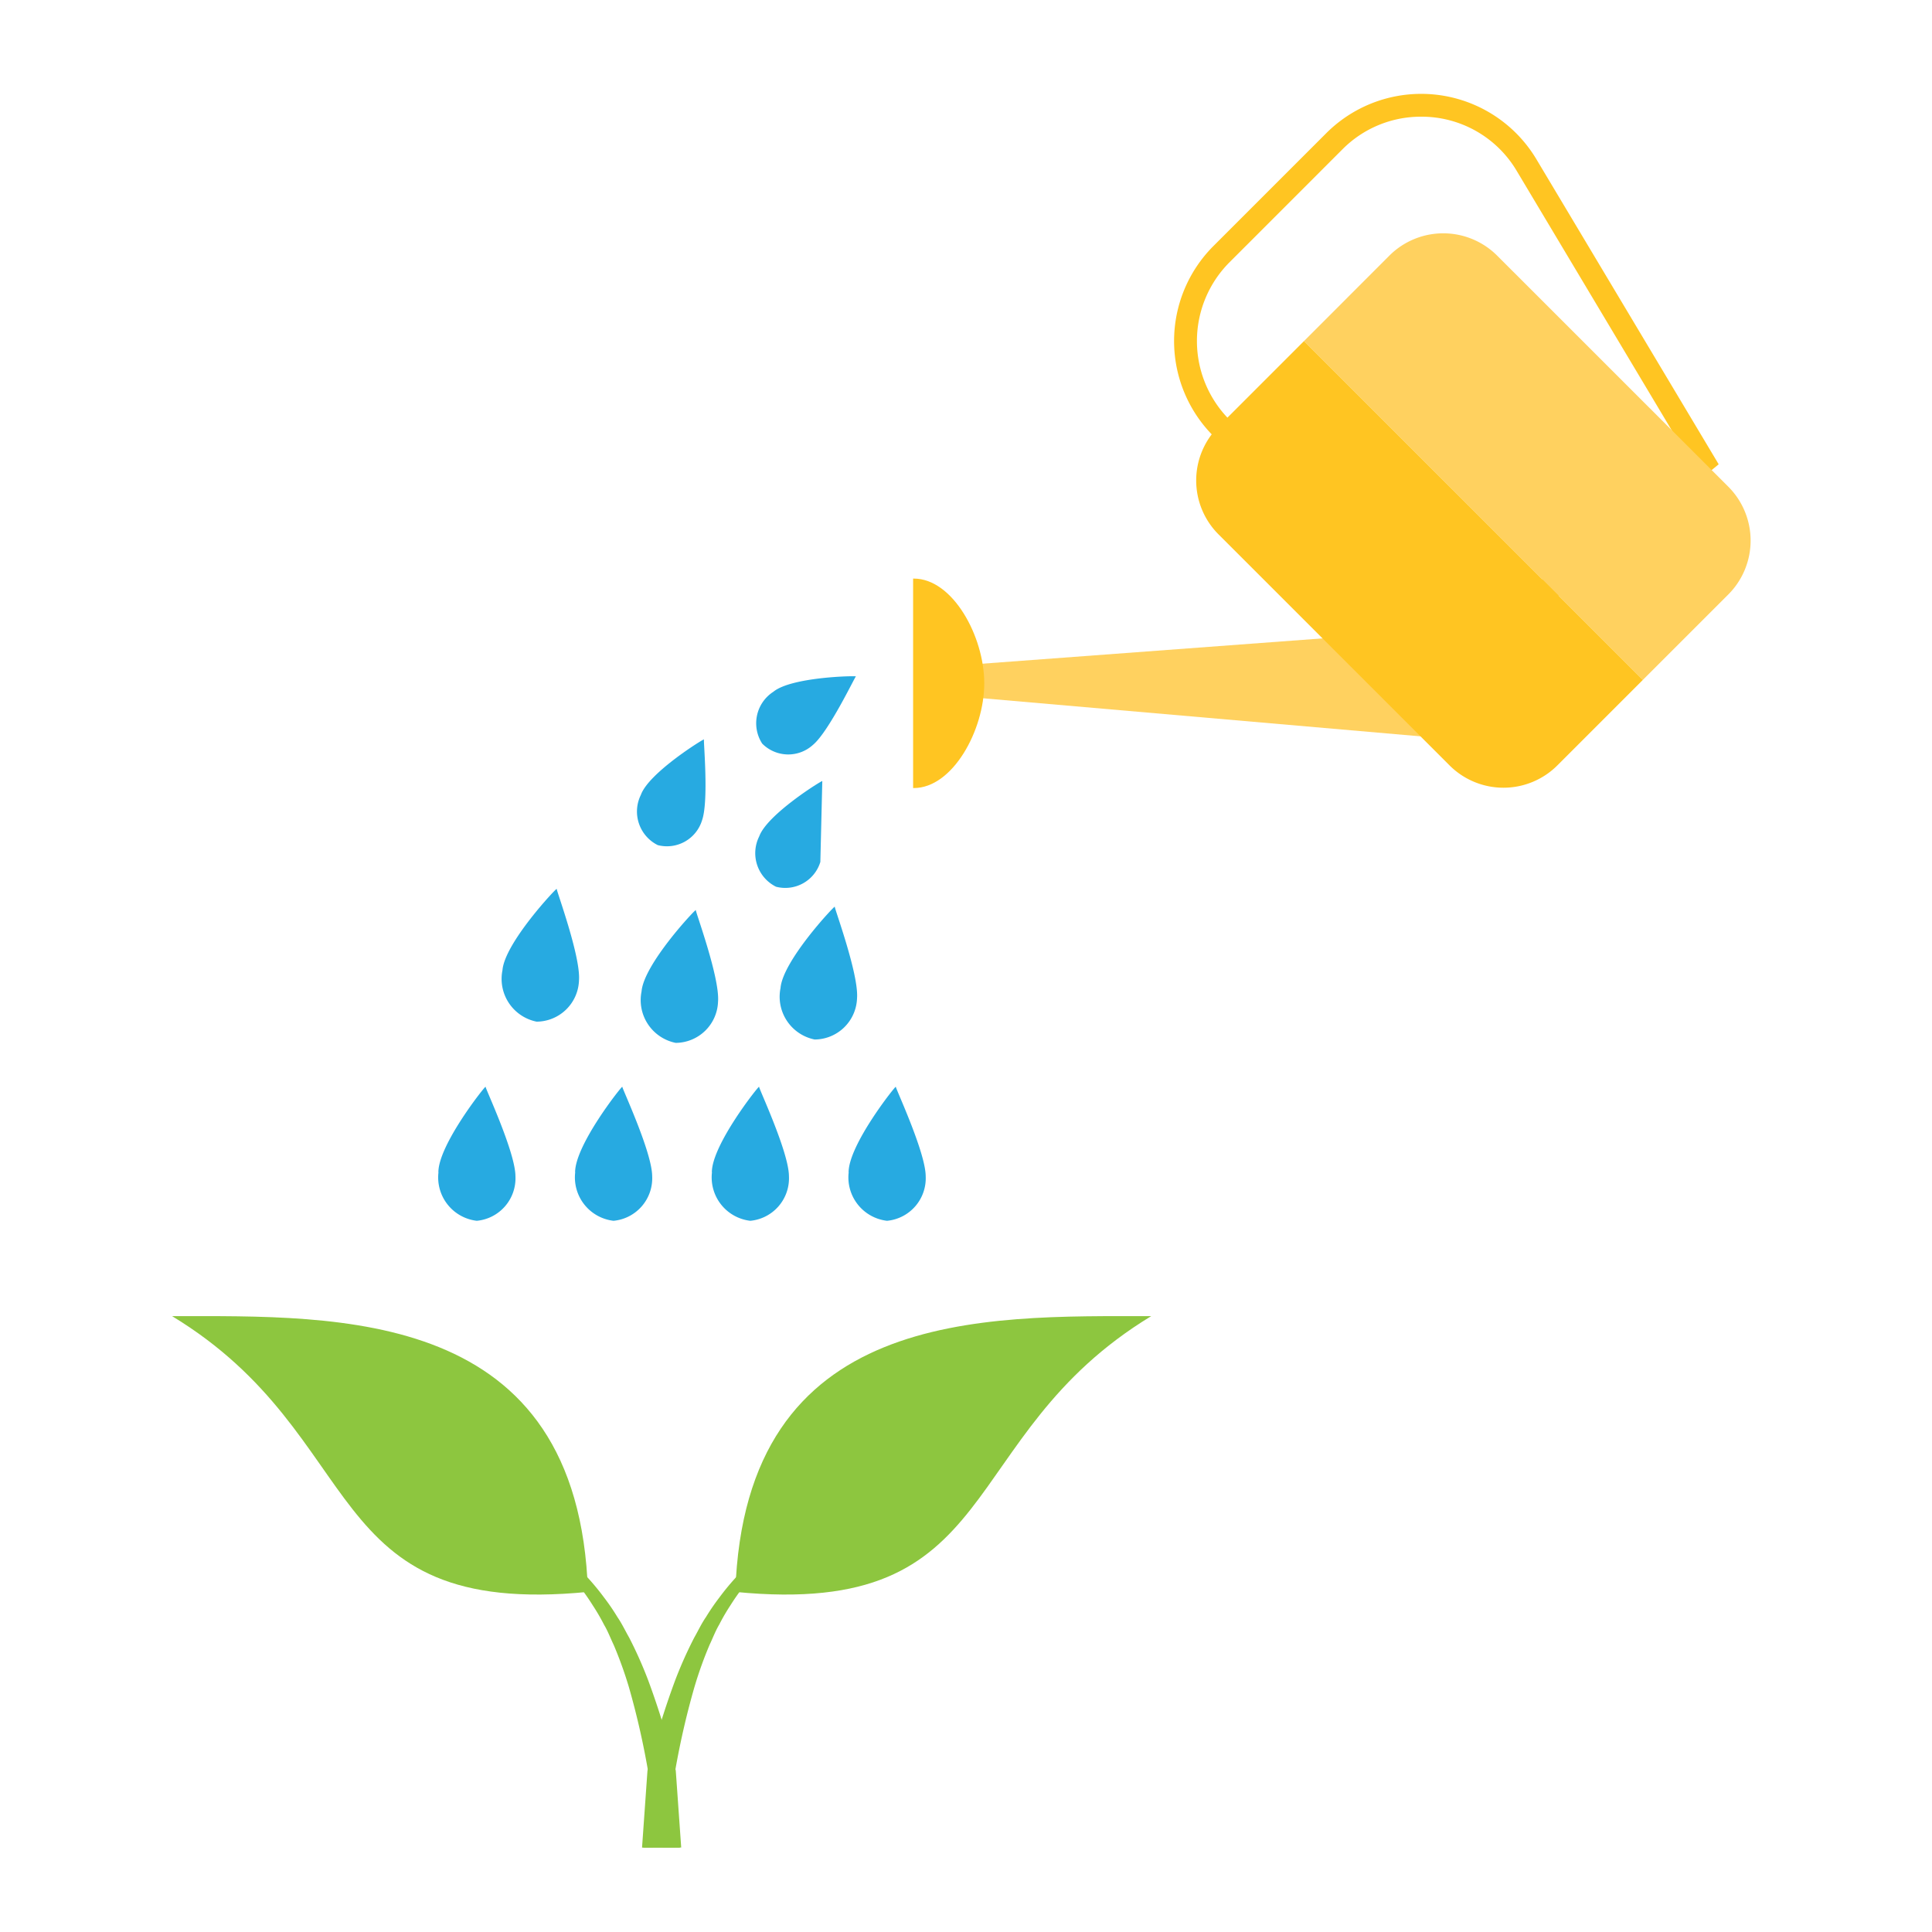 <svg xmlns="http://www.w3.org/2000/svg" xmlns:xlink="http://www.w3.org/1999/xlink" width="110" height="110" viewBox="0 0 110 110"><defs><clipPath id="a"><rect width="89.872" height="99.851" fill="none"/></clipPath></defs><g transform="translate(0.448)"><g transform="translate(9.352 5.344)"><g transform="translate(0 0)" clip-path="url(#a)"><path d="M57.068,33.324,43.22,19.478a7.653,7.653,0,0,1,0-10.808l6.43-6.43A7.642,7.642,0,0,1,61.615,3.722L71.994,21.091ZM55.045,1.3a6.284,6.284,0,0,0-4.473,1.858L44.141,9.59a6.348,6.348,0,0,0,0,8.966L57.155,31.57,70.3,20.795l-9.8-16.4A6.293,6.293,0,0,0,55.045,1.3" transform="translate(16.061 0)" fill="#ffc522"/><path d="M60.558,28.022,32.621,25.591,31,23.966,54.739,22.2Z" transform="translate(12.147 8.7)" fill="#ffd15f"/><path d="M34.362,25.791h0c0,2.675-1.8,5.963-4.011,5.963h-.04V19.828h.04c2.216,0,4.011,3.288,4.011,5.963" transform="translate(11.878 7.77)" fill="#ffc522"/><path d="M13.52,37.147c.134-1.555,3.058-4.668,3.089-4.627-.045.025,1.374,3.844,1.267,5.214a2.43,2.43,0,0,1-2.412,2.348,2.484,2.484,0,0,1-1.943-2.935" transform="translate(5.289 12.743)" fill="#27aae1"/><path d="M19.21,38.015c.134-1.555,3.057-4.67,3.089-4.628-.045.025,1.374,3.844,1.265,5.214a2.429,2.429,0,0,1-2.409,2.349,2.484,2.484,0,0,1-1.944-2.935" transform="translate(7.518 13.083)" fill="#27aae1"/><path d="M24.894,37.877c.134-1.555,3.058-4.67,3.089-4.628-.046.026,1.375,3.844,1.267,5.215a2.43,2.43,0,0,1-2.412,2.348,2.484,2.484,0,0,1-1.943-2.935" transform="translate(9.746 13.029)" fill="#27aae1"/><path d="M19.232,29.557c.457-1.258,3.574-3.19,3.59-3.15-.042.013.284,3.494-.111,4.607a2.089,2.089,0,0,1-2.522,1.411,2.136,2.136,0,0,1-.956-2.869" transform="translate(7.46 10.348)" fill="#27aae1"/><path d="M24.878,24.706c1.036-.849,4.7-.916,4.7-.873-.043-.013-1.541,3.147-2.45,3.9a2.088,2.088,0,0,1-2.888-.075,2.132,2.132,0,0,1,.642-2.954" transform="translate(9.356 9.335)" fill="#27aae1"/><path d="M10.892,45.487c0-1.562,2.654-4.911,2.688-4.872-.043.029,1.693,3.715,1.7,5.089a2.431,2.431,0,0,1-2.2,2.544,2.485,2.485,0,0,1-2.182-2.761" transform="translate(4.267 15.915)" fill="#27aae1"/><path d="M16.485,45.487c0-1.562,2.654-4.911,2.688-4.872-.043.029,1.693,3.715,1.7,5.089a2.431,2.431,0,0,1-2.2,2.544,2.485,2.485,0,0,1-2.182-2.761" transform="translate(6.459 15.915)" fill="#27aae1"/><path d="M22.079,45.487c0-1.562,2.654-4.911,2.689-4.872-.045.029,1.693,3.715,1.7,5.089a2.431,2.431,0,0,1-2.2,2.544,2.485,2.485,0,0,1-2.182-2.761" transform="translate(8.651 15.915)" fill="#27aae1"/><path d="M27.673,45.487c0-1.562,2.654-4.911,2.689-4.872-.045.029,1.691,3.715,1.7,5.089a2.433,2.433,0,0,1-2.2,2.544,2.485,2.485,0,0,1-2.184-2.761" transform="translate(10.843 15.915)" fill="#27aae1"/><path d="M27.551,32.717a2.087,2.087,0,0,1-2.522,1.411,2.134,2.134,0,0,1-.958-2.867c.457-1.26,3.574-3.19,3.591-3.15Z" transform="translate(9.356 11.015)" fill="#27aae1"/><path d="M23.677,65.7C23.14,49.493,9.536,50,0,50c11.334,6.881,8.186,17.226,23.677,15.7" transform="translate(0 19.592)" fill="#8dc63f"/><path d="M22.271,77.523l.3-4.249.015.159A45.088,45.088,0,0,0,21.453,68.4a22.961,22.961,0,0,0-.866-2.409c-.184-.384-.334-.788-.55-1.152a11.734,11.734,0,0,0-.64-1.1A13.537,13.537,0,0,0,17.834,61.7a18.647,18.647,0,0,0-1.893-1.764,42.168,42.168,0,0,0-4.309-2.963,42.186,42.186,0,0,1,4.542,2.653,18.923,18.923,0,0,1,2.072,1.663,14.253,14.253,0,0,1,1.789,1.995,12.217,12.217,0,0,1,.759,1.111c.257.373.445.779.669,1.169a23.6,23.6,0,0,1,1.091,2.451,46.45,46.45,0,0,1,1.556,5.094l.007.028.01.132.3,4.249Z" transform="translate(4.558 22.328)" fill="#8dc63f"/><path d="M23.038,65.7C23.577,49.493,37.181,50,46.716,50,35.381,56.881,38.53,67.225,23.038,65.7" transform="translate(9.028 19.592)" fill="#8dc63f"/><path d="M19.222,77.523l.3-4.249.01-.132.007-.028A46.757,46.757,0,0,1,21.1,68.02a23.613,23.613,0,0,1,1.093-2.451c.223-.39.411-.8.667-1.169a12.828,12.828,0,0,1,.76-1.111,14.253,14.253,0,0,1,1.789-1.995,19.056,19.056,0,0,1,2.072-1.663,42.322,42.322,0,0,1,4.542-2.653,42,42,0,0,0-4.308,2.963A18.516,18.516,0,0,0,25.818,61.7a13.629,13.629,0,0,0-1.563,2.027,11.734,11.734,0,0,0-.64,1.1c-.216.365-.365.768-.548,1.152A22.355,22.355,0,0,0,22.2,68.4a45.406,45.406,0,0,0-1.14,5.036l.018-.159.3,4.249Z" transform="translate(7.533 22.328)" fill="#8dc63f"/><path d="M70.457,26.27a4.341,4.341,0,0,0,0-6.141L57.3,6.977a4.341,4.341,0,0,0-6.14,0L46.3,11.842,65.592,31.134Z" transform="translate(18.143 2.235)" fill="#ffd15f"/><path d="M48.027,10.113l-4.865,4.866a4.341,4.341,0,0,0,0,6.14L56.314,34.27a4.341,4.341,0,0,0,6.141,0l4.865-4.865Z" transform="translate(16.416 3.963)" fill="#ffc522"/></g></g><rect width="110" height="110" transform="translate(-0.448)" fill="none"/></g></svg>